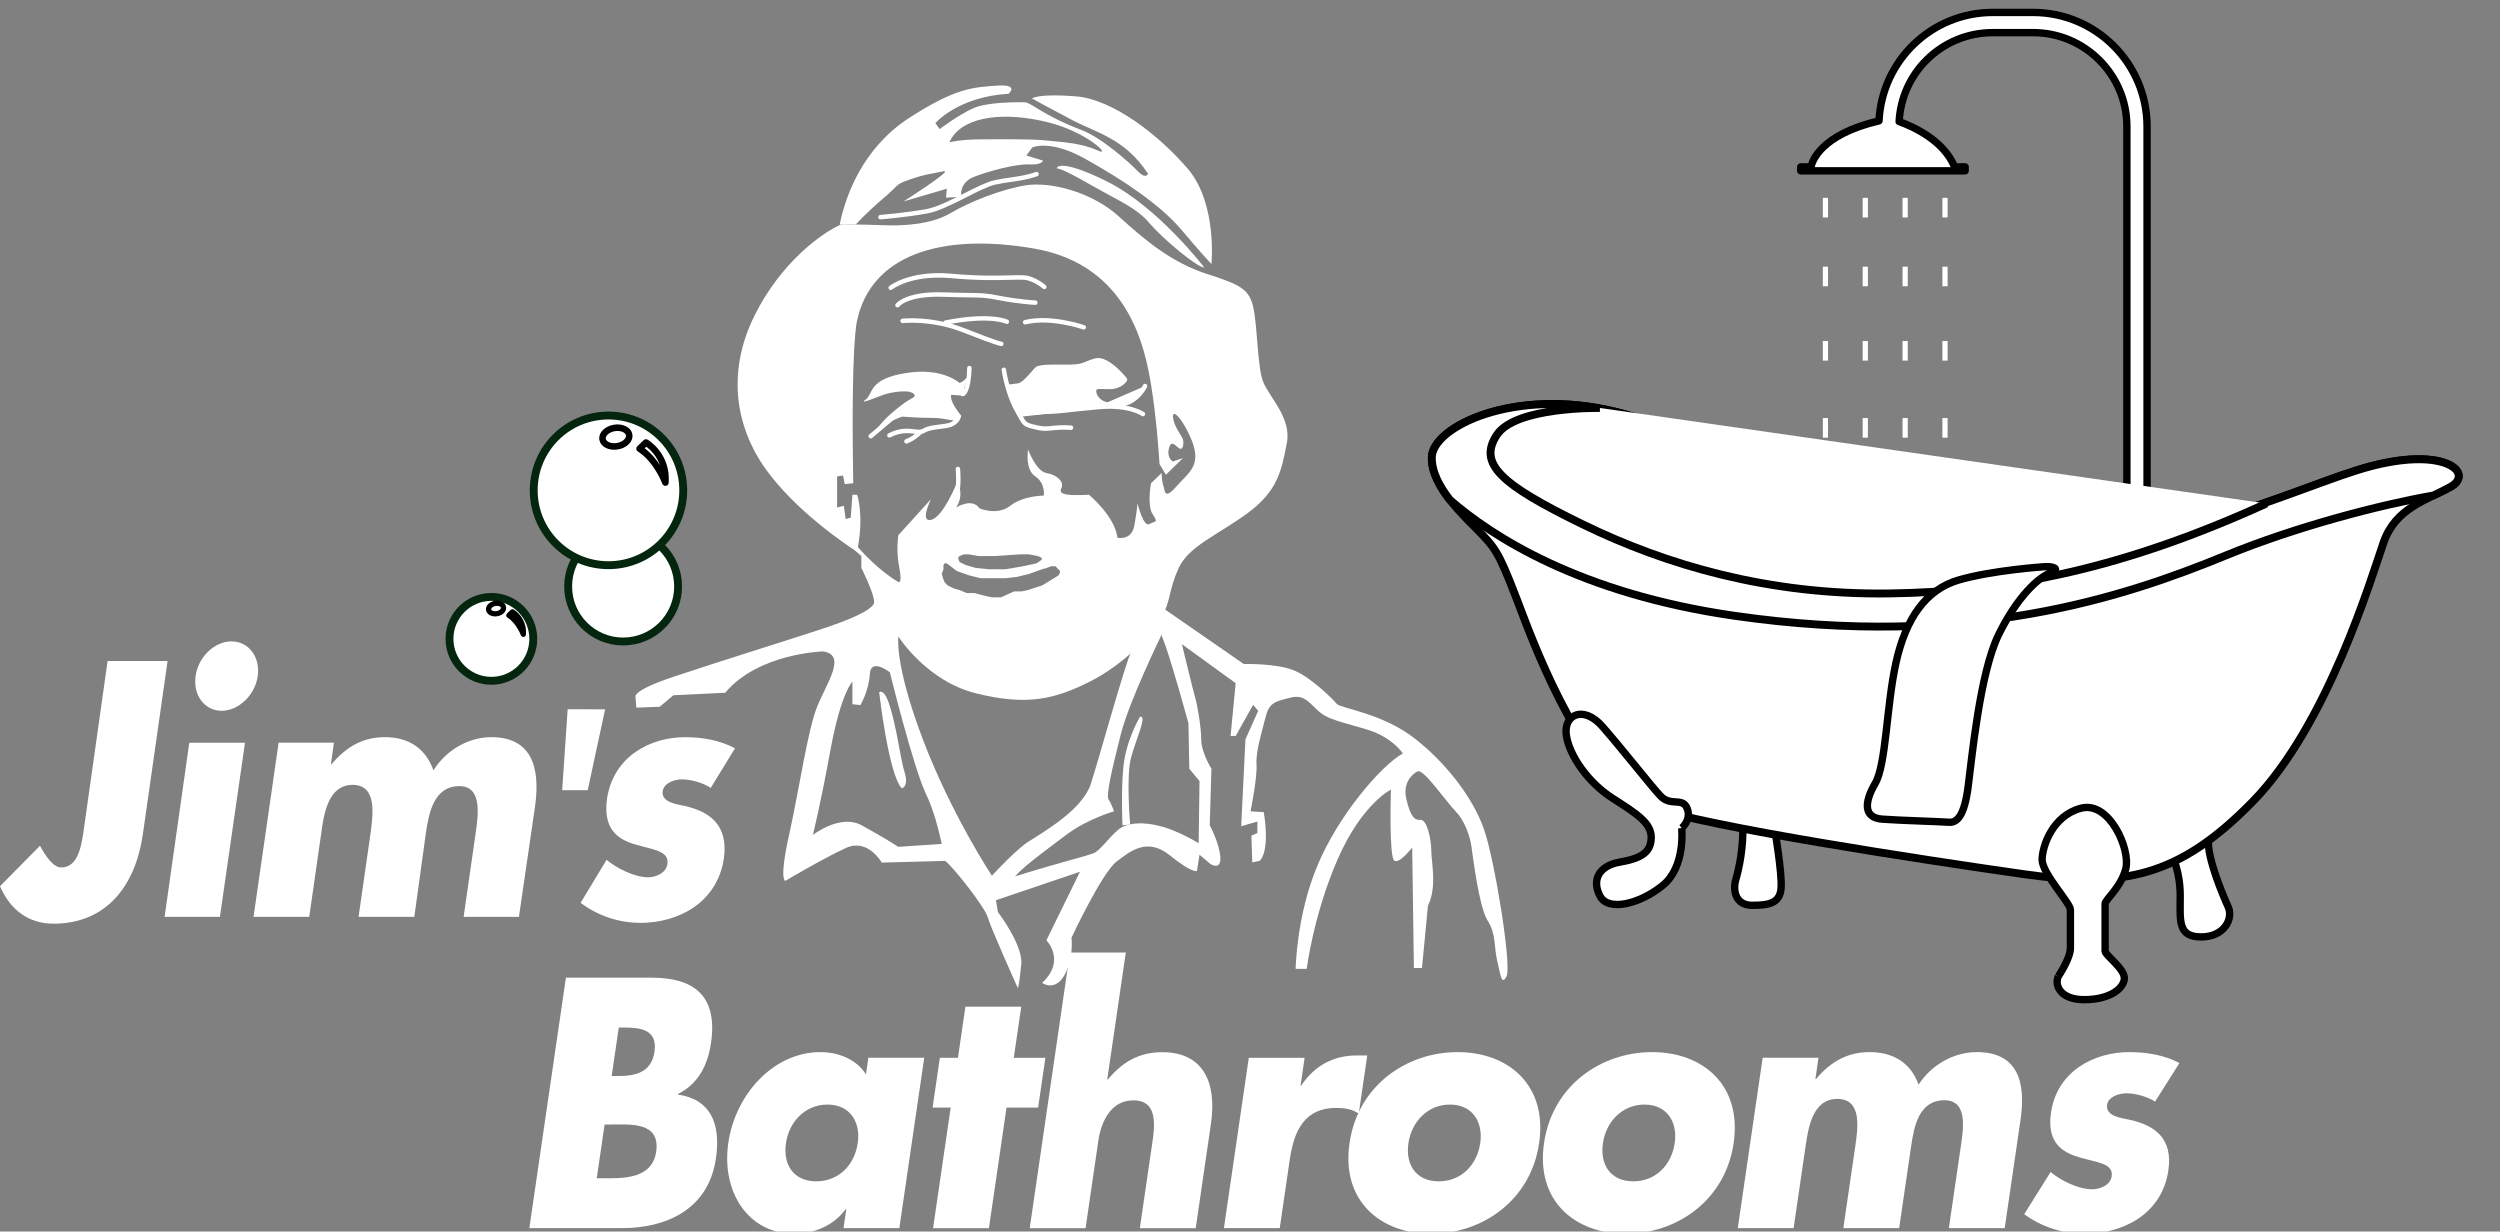 <svg xmlns="http://www.w3.org/2000/svg" xmlns:xlink="http://www.w3.org/1999/xlink" xmlns:serif="http://www.serif.com/" width="100%" height="100%" viewBox="0 0 339 167" xml:space="preserve" style="fill-rule:evenodd;clip-rule:evenodd;stroke-linejoin:round;stroke-miterlimit:2;"><rect x="0" y="0" width="339" height="167" fill="#808080" stroke="none"/>    <g transform="matrix(1,0,0,1,-859.612,-5146.35)">        <g transform="matrix(1,0,0,1.197,128.761,270.524)">            <g transform="matrix(0.855,0,0,-0.715,730.851,4165.7)">                <path d="M308.059,47.93L308.883,47.93L308.883,51.035L308.059,51.035L308.059,47.93ZM301.738,47.93L302.563,47.93L302.563,51.035L301.738,51.035L301.738,47.93ZM295.414,47.93L296.242,47.93L296.242,51.035L295.414,51.035L295.414,47.93ZM289.094,47.93L289.918,47.93L289.918,51.035L289.094,51.035L289.094,47.93ZM308.059,59.785L308.883,59.785L308.883,62.891L308.059,62.891L308.059,59.785ZM301.738,59.785L302.563,59.785L302.563,62.891L301.738,62.891L301.738,59.785ZM295.414,59.785L296.242,59.785L296.242,62.891L295.414,62.891L295.414,59.785ZM289.094,59.785L289.918,59.785L289.918,62.891L289.094,62.891L289.094,59.785ZM308.059,71.996L308.883,71.996L308.883,75.106L308.059,75.106L308.059,71.996ZM301.738,71.996L302.563,71.996L302.563,75.106L301.738,75.106L301.738,71.996ZM295.414,71.996L296.242,71.996L296.242,75.106L295.414,75.106L295.414,71.996ZM289.094,71.996L289.918,71.996L289.918,75.106L289.094,75.106L289.094,71.996ZM308.059,83.773L308.883,83.773L308.883,86.879L308.059,86.879L308.059,83.773ZM301.738,83.773L302.563,83.773L302.563,86.879L301.738,86.879L301.738,83.773ZM295.414,83.773L296.242,83.773L296.242,86.879L295.414,86.879L295.414,83.773ZM289.094,83.773L289.918,83.773L289.918,86.879L289.094,86.879L289.094,83.773ZM308.059,94.676L308.883,94.676L308.883,97.781L308.059,97.781L308.059,94.676ZM301.738,94.676L302.563,94.676L302.563,97.781L301.738,97.781L301.738,94.676ZM295.414,94.676L296.242,94.676L296.242,97.781L295.414,97.781L295.414,94.676ZM289.094,94.676L289.918,94.676L289.918,97.781L289.094,97.781L289.094,94.676Z" style="fill:white;fill-rule:nonzero;"></path>            </g>        </g>        <g transform="matrix(1,0,0,1.197,128.761,270.524)">            <g transform="matrix(0.855,0,0,-0.715,730.851,4151.59)">                <path d="M322.426,107.426L316.047,107.426C306.363,107.426 298.48,99.817 298.004,90.25C288.68,88.063 287.383,83.785 287.219,82.953L285.586,82.953L285.586,82.332L311.664,82.332L311.664,82.953L309.988,82.953C308.305,87.074 303.621,89.258 301.195,90.137C301.398,93.934 302.996,97.344 305.52,99.867C308.219,102.563 311.93,104.227 316.047,104.227L322.426,104.227C326.543,104.227 330.254,102.563 332.953,99.867C335.652,97.168 337.316,93.453 337.316,89.336L337.316,18.543L340.516,18.543L340.516,89.336C340.516,99.328 332.418,107.426 322.426,107.426" style="fill:white;fill-rule:nonzero;stroke:black;stroke-width:1.17px;"></path>            </g>        </g>        <g transform="matrix(1,0,0,1.197,128.761,270.524)">            <g transform="matrix(0.855,0,0,0.715,730.851,4278.6)">                <path d="M281.461,-155.656C281.461,-155.656 282.633,-148.828 282.477,-146.367C282.32,-143.91 280.523,-143.598 277.871,-143.598C275.219,-143.598 274.789,-145.98 275.297,-147.695C275.805,-149.414 276.547,-152.848 276.391,-156.476C276.234,-160.105 281.461,-155.656 281.461,-155.656" style="fill:white;fill-rule:nonzero;stroke:black;stroke-width:1.17px;stroke-linejoin:miter;stroke-miterlimit:4;"></path>            </g>        </g>        <g transform="matrix(1,0,0,1.197,128.761,270.524)">            <g transform="matrix(0.855,0,0,0.715,730.851,4284.66)">                <path d="M344.527,-159.801C344.527,-159.801 345.773,-157.465 345.773,-153.547C345.773,-149.625 345.355,-147.063 349.09,-147.063C352.82,-147.063 354.215,-150.004 353.387,-151.813C352.555,-153.621 350.031,-159.614 350.258,-162.364C350.484,-165.117 343.285,-162.141 344.527,-159.801" style="fill:white;fill-rule:nonzero;stroke:black;stroke-width:1.17px;stroke-linejoin:miter;stroke-miterlimit:4;"></path>            </g>        </g>        <g transform="matrix(1,0,0,1.197,128.761,270.524)">            <g transform="matrix(0.851,-0.067,0.08,0.711,720.717,4071.45)">                <path d="M142.272,133.026C141.866,129.398 141.331,125.688 140.134,126.188C140.134,126.188 140.392,139.355 142.272,141.701C142.272,141.701 143.493,141.677 142.927,139.051C142.69,137.942 142.516,135.489 142.272,133.026" style="fill:white;fill-rule:nonzero;"></path>            </g>        </g>        <g transform="matrix(1,0,0,1.197,128.761,270.524)">            <g transform="matrix(0.855,0,0,-0.715,730.851,4266.54)">                <path d="M165.277,114.437C165.277,114.437 167.301,112.953 168.852,115.719C170.336,118.418 169.934,121.59 169.934,121.59C169.934,121.59 174.723,131.844 177.086,133.664C179.379,135.418 182.008,137.511 185.586,134.609C189.16,131.707 189.836,132.179 189.836,132.179L190.238,134.746L191.992,133.261C191.992,133.261 193.68,132.179 193.543,134.34C193.41,136.566 191.859,139.398 191.859,139.398L192.129,148.371C192.129,148.371 190.508,150.933 190.508,153.027C190.508,155.051 189.836,158.761 189.566,159.57C189.293,160.445 187.34,168.543 187.34,168.543C187.34,168.543 187.34,173.871 182.82,172.926C182.82,172.926 183.629,171.242 184.91,167.664C186.125,164.156 188.484,155.59 188.484,155.59L188.621,148.371L190.238,146.414L190.105,136.566C190.105,136.566 186.797,138.59 184.031,139.265C181.336,140.008 178.57,139.871 177.219,138.59C175.801,137.375 174.453,135.418 173.508,135.015C172.566,134.609 167.301,133.261 162.918,131.91C158.531,130.496 156.102,130.222 156.102,130.222L157.32,127.324L171.281,132.047L165.953,121.183C165.953,121.183 169.125,118.011 165.277,114.437" style="fill:white;fill-rule:nonzero;"></path>            </g>        </g>        <g transform="matrix(1,0,0,1.197,128.761,270.524)">            <g transform="matrix(0.855,0,0,-0.715,730.851,4256.37)">                <path d="M184.234,155.395C184.234,155.395 179.109,144.938 177.758,139.61C176.41,134.282 175.398,130.032 175.801,129.289C176.273,128.614 176.68,127.399 176.68,127.399C176.68,127.399 172.43,126.184 169.125,123.688C165.816,121.192 161.297,117.953 160.625,116.539C159.883,115.188 156.352,116.164 156.352,116.164C156.352,116.164 160.488,120.789 162.918,122.473C165.414,124.094 171.551,127.535 172.969,131.649C174.316,135.766 178.301,150.336 179.379,152.629C180.086,154.086 182.074,156.75 183.262,157.157C183.996,157.41 184.234,155.91 184.234,155.395" style="fill:white;fill-rule:nonzero;"></path>            </g>        </g>        <g transform="matrix(1,0,0,1.197,128.761,270.524)">            <g transform="matrix(0.855,0,0,-0.715,730.851,4259.79)">                <path d="M180.793,147.156C180.793,147.156 178.57,143.445 178.164,139.195C177.758,134.945 178.027,129.953 178.027,129.953L179.242,130.09C179.242,130.09 178.57,137.645 179.379,140.68C180.188,143.715 182.008,147.426 180.793,147.156" style="fill:white;fill-rule:nonzero;"></path>            </g>        </g>        <g transform="matrix(1,0,0,1.197,128.761,270.524)">            <g transform="matrix(0.855,0,0,-0.715,730.851,4266.06)">                <path d="M184.773,172.926L197.254,164.29C197.254,164.29 202.449,164.426 205.215,163.278C207.914,162.2 211.488,158.626 212.027,157.95C212.637,157.274 219.316,156.465 224.375,152.485C229.5,148.504 233.75,142.836 235.371,138.047C237.055,133.262 239.754,116.528 238.945,114.84C238.137,113.223 238,115.044 237.461,117.204C236.922,119.43 237.328,121.454 235.91,123.68C234.563,125.836 233.617,133.665 233.348,135.485C233.078,137.239 232.199,139.602 230.852,140.95C229.5,142.297 225.789,147.696 224.848,147.29C223.836,146.821 222.484,145.333 223.023,142.973C223.566,140.68 224.105,139.465 225.25,139.602C226.332,139.735 227.004,136.43 227.004,134.61C227.004,132.856 227.949,129.008 226.465,125.973L225.52,116.122L224.238,116.122L223.969,135.215C223.969,135.215 221.945,132.583 221.137,133.126C220.258,133.665 220.598,144.391 220.598,144.391C220.598,144.391 216.008,142.165 212.164,133.395C208.32,124.626 207.238,115.989 207.238,115.989L205.484,115.989C205.484,115.989 205.621,124.489 208.926,132.317C212.164,140.141 218.91,148.102 222.484,150.126C222.484,150.126 220.867,152.622 217.02,153.836C213.176,155.047 210.543,155.387 208.926,157.004C207.238,158.626 206.566,159.501 204.406,158.895C202.18,158.356 201.234,158.086 200.695,155.79C200.09,153.43 199.145,150.395 199.277,148.372C199.414,146.278 198.336,140.95 198.336,140.95L200.426,140.817C200.426,140.817 201.504,135.012 199.82,133.126L198.605,132.856L198.469,137.106L199.414,137.508L199.414,139.329L196.852,138.586L197.523,152.352L199.547,156.872L198.738,157.817L195.973,152.891L195.164,152.891L195.973,161.254L182.547,170.969L184.773,172.926Z" style="fill:white;fill-rule:nonzero;"></path>            </g>        </g>        <g transform="matrix(1,0,0,1.197,128.761,270.524)">            <g transform="matrix(0.855,0,0,-0.715,730.851,4133.34)">                <path d="M190.98,41.508C190.98,41.508 183.695,51.02 175.668,55.071C167.641,59.051 167.57,57.16 167.57,57.16C167.57,57.16 167.641,57.633 172.836,54.664C177.961,51.762 180.32,50.887 182.348,48.457C184.371,46.098 189.969,41.375 190.98,41.508" style="fill:white;fill-rule:nonzero;"></path>            </g>        </g>        <g transform="matrix(1,0,0,1.197,128.761,270.524)">            <g transform="matrix(0.855,0,0,-0.715,730.851,4124.62)">                <path d="M174.047,47.852C171.551,48.996 168.719,49.133 166.156,49.402C163.594,49.672 159.543,49.602 155.902,49.602C152.258,49.602 150.574,49.133 150.574,49.133C152.258,52.977 158.332,54.055 165.348,52.504C172.363,51.02 176.543,46.637 174.047,47.852M188.484,44.813C183.832,50.277 176.41,56.012 170.539,56.418C164.672,56.891 163.66,56.082 163.66,56.082C163.66,56.082 166.355,54.598 170.07,52.641C173.777,50.684 178.434,49.738 182.078,44.141C182.078,44.141 181.738,43.195 180.457,44.543C179.242,45.828 174.723,49.875 171.484,51.09C165.145,53.516 163.594,55.473 162.445,55.473C161.23,55.473 156.441,55.543 154.215,54.461C151.988,53.449 149.02,51.223 149.02,51.223L148.344,52.168C148.344,52.168 151.922,56.352 159.949,56.82C159.949,56.82 161.77,58.375 158.059,58.106C154.348,57.836 151.582,57.766 144.164,52.977C136.809,48.188 134.113,40.699 133.168,36.11L135.73,36.11C135.73,36.11 137.281,37.867 139.98,40.16C142.746,42.453 141.801,42.387 144.367,43.262C146.93,44.141 147.805,44.141 149.629,44.543C151.383,44.883 143.285,39.754 143.285,39.754L150.168,41.777L150.031,40.363L152.461,40.496C152.461,40.496 151.988,42.656 154.484,43.668C156.98,44.613 161.031,45.692 163.121,45.625C165.277,45.488 165.414,46.231 165.414,46.231L162.781,47.039L163.727,48.32C163.727,48.32 166.629,49.672 172.363,46.367C178.164,43.129 184.031,39.215 187.34,35.301C190.645,31.391 192.129,29.84 192.129,29.84C192.129,29.84 193.074,39.281 188.484,44.813" style="fill:white;fill-rule:nonzero;"></path>            </g>        </g>        <g transform="matrix(1,0,0,1.197,128.761,270.524)">            <g transform="matrix(0.855,0,0,-0.715,730.851,4157.31)">                <path d="M159.832,66.742C160.012,66.656 160.082,66.445 160,66.265C159.914,66.089 159.703,66.015 159.523,66.101C159.516,66.105 157.066,67.331 150.031,65.937C149.84,65.898 149.652,66.027 149.617,66.218C149.578,66.409 149.703,66.597 149.898,66.632C157.164,68.074 159.824,66.745 159.832,66.742" style="fill:white;fill-rule:nonzero;"></path>            </g>        </g>        <g transform="matrix(1,0,0,1.197,128.761,270.524)">            <g transform="matrix(0.855,0,0,-0.715,730.851,4158.1)">                <path d="M172.004,66.972C172.191,66.906 172.289,66.703 172.223,66.519C172.16,66.336 171.957,66.238 171.773,66.304C171.758,66.308 166.676,68.089 162.664,67.101C162.473,67.058 162.281,67.171 162.234,67.363C162.191,67.554 162.305,67.746 162.496,67.793C166.711,68.828 171.992,66.976 172.004,66.972" style="fill:white;fill-rule:nonzero;"></path>            </g>        </g>        <g transform="matrix(1,0,0,1.197,128.761,270.524)">            <g transform="matrix(0.855,0,0,-0.715,730.851,4160.14)">                <path d="M143.191,70.16C142.996,70.137 142.82,70.278 142.797,70.473C142.777,70.668 142.914,70.844 143.109,70.867C143.125,70.867 147.852,71.414 153.129,69.289L153.133,69.293C158.332,67.227 158.801,67.227 158.801,67.227C159,67.227 159.156,67.067 159.156,66.871C159.156,66.676 159,66.516 158.801,66.516C158.801,66.516 158.195,66.516 152.871,68.633C147.758,70.688 143.203,70.16 143.191,70.16" style="fill:white;fill-rule:nonzero;"></path>            </g>        </g>        <g transform="matrix(1,0,0,1.197,128.761,270.524)">            <g transform="matrix(0.855,0,0,-0.715,730.851,4153.04)">                <path d="M142.617,62.843C142.496,62.691 142.273,62.668 142.121,62.789C141.969,62.914 141.941,63.136 142.063,63.289C142.066,63.297 143.59,65.32 149.641,65.109C151.512,65.043 152.77,65.027 153.727,65.015C155.773,64.988 156.445,64.98 158.535,64.562C161.602,63.961 164.215,63.828 164.223,63.828C164.418,63.812 164.566,63.644 164.555,63.449C164.543,63.25 164.371,63.101 164.176,63.117C164.168,63.117 161.535,63.25 158.398,63.867L158.395,63.867C156.371,64.269 155.715,64.281 153.719,64.304C152.754,64.316 151.48,64.332 149.617,64.398C143.93,64.593 142.625,62.851 142.617,62.843" style="fill:white;fill-rule:nonzero;"></path>            </g>        </g>        <g transform="matrix(1,0,0,1.197,128.761,270.524)">            <g transform="matrix(0.855,0,0,-0.715,730.851,4148.7)">                <path d="M141.477,59.476C141.324,59.359 141.102,59.387 140.98,59.543C140.863,59.699 140.891,59.922 141.047,60.043C141.055,60.047 144.191,62.555 150.734,62.004L150.738,62L150.816,61.996C155.125,61.594 158.18,61.676 160.203,61.73C161.191,61.758 161.941,61.777 162.473,61.734C164.207,61.59 165.848,60.164 165.852,60.16C165.996,60.031 166.012,59.805 165.883,59.66C165.754,59.516 165.527,59.5 165.383,59.629C165.375,59.633 163.922,60.898 162.414,61.023C161.902,61.066 161.18,61.047 160.219,61.019C158.191,60.965 155.125,60.883 150.75,61.289L150.68,61.297L150.68,61.293C144.406,61.82 141.484,59.484 141.477,59.476" style="fill:white;fill-rule:nonzero;"></path>            </g>        </g>        <g transform="matrix(1,0,0,1.197,128.761,270.524)">            <g transform="matrix(0.855,0,0,-0.715,730.851,4129.51)">                <path d="M164.285,51.261C164.469,51.328 164.672,51.23 164.738,51.047C164.801,50.863 164.703,50.66 164.52,50.593C163.082,50.082 161.738,49.89 160.379,49.695C159.547,49.578 158.711,49.461 157.855,49.265L157.848,49.265C156.703,49.007 155.031,48.16 153.262,47.261C151.141,46.187 148.891,45.047 147.133,44.711L147.129,44.711C143.852,44.093 139.684,43.757 139.676,43.757C139.477,43.742 139.305,43.886 139.289,44.082C139.27,44.281 139.418,44.453 139.613,44.468C139.625,44.468 143.801,44.808 146.996,45.406L147,45.406C148.66,45.726 150.867,46.843 152.941,47.898C154.746,48.812 156.457,49.675 157.691,49.957L157.699,49.957C158.594,50.16 159.438,50.281 160.277,50.398C161.602,50.59 162.906,50.773 164.285,51.261" style="fill:white;fill-rule:nonzero;"></path>            </g>        </g>        <g transform="matrix(1,0,0,1.197,128.761,270.524)">            <g transform="matrix(0.855,0,0,-0.715,730.851,4176.2)">                <path d="M152.191,83.136C152.191,83.136 149.426,85.699 143.555,84.687C137.617,83.742 138.496,81.316 137.281,80.504C136.137,79.695 138.43,80.64 140.047,81.246C141.602,81.789 143.691,81.922 144.297,81.718C144.973,81.515 145.512,81.113 144.5,80.64C143.422,80.101 140.656,77.875 139.777,76.726C138.902,75.648 138.094,74.703 138.094,74.703C138.094,74.703 139.914,76.726 143.086,77.808C143.086,77.808 145.648,77.605 147.875,77.605C150.168,77.605 151.516,76.863 151.855,77.336C152.191,77.875 151.383,78.953 150.977,79.359C150.504,79.832 150.773,80.437 150.773,80.437L149.965,80.504L150.102,81.316L152.934,81.113L152.934,82.394L153.809,84.824C153.809,84.824 153.406,83.609 152.191,83.136" style="fill:white;fill-rule:nonzero;"></path>            </g>        </g>        <g transform="matrix(1,0,0,1.197,128.761,270.524)">            <g transform="matrix(0.855,0,0,-0.715,730.851,4179.16)">                <path d="M138.32,78.566C138.168,78.441 137.945,78.461 137.82,78.613C137.695,78.762 137.715,78.988 137.863,79.113C137.871,79.121 140.789,81.562 142.113,82.687C142.262,82.812 142.484,82.797 142.613,82.644C142.738,82.496 142.719,82.269 142.57,82.144C141.195,80.976 138.328,78.574 138.32,78.566M149.789,85.855C149.695,85.84 149.598,85.812 149.52,85.785L148.988,83.715L150.488,83.473L150.25,84.09C150.176,83.996 150.055,83.937 149.922,83.953C149.727,83.973 149.59,84.148 149.613,84.344L149.746,85.492L149.789,85.855ZM141.223,78.66C141.047,78.57 140.832,78.637 140.742,78.812C140.656,78.988 140.723,79.203 140.898,79.293C142.738,80.234 144.035,80.066 145.023,79.941C145.574,79.871 146.012,79.816 146.336,80.019L146.352,80.027C147.055,80.461 148.039,80.582 148.988,80.699C149.602,80.773 150.203,80.844 150.664,81C151.332,81.281 151.578,81.707 151.664,81.93C151.543,82.078 151.352,82.332 151.141,82.648L150.988,82.672L148.492,83.078L148.105,83.141L148.203,83.516L148.879,86.144L148.926,86.324L149.094,86.391C149.098,86.391 149.469,86.539 149.875,86.601L149.914,86.91L150.027,86.621C150.613,86.672 151.199,86.496 150.844,85.418C150.57,84.316 152.324,82.246 152.328,82.238L152.438,82.109L152.406,81.941C152.402,81.937 152.242,80.883 150.91,80.336L150.887,80.324C150.359,80.148 149.723,80.07 149.074,79.992C148.199,79.887 147.297,79.773 146.723,79.422L146.711,79.418C146.535,79.305 146.359,79.238 146.176,79.203C145.926,78.953 145.031,78.121 143.883,77.699C143.695,77.629 143.492,77.723 143.426,77.91C143.359,78.094 143.453,78.297 143.637,78.363C144.23,78.586 144.75,78.926 145.117,79.215C145.059,79.223 144.996,79.23 144.934,79.242C144.043,79.351 142.871,79.504 141.223,78.66" style="fill:white;fill-rule:nonzero;"></path>            </g>        </g>        <g transform="matrix(1,0,0,1.197,128.761,270.524)">            <g transform="matrix(0.855,0,0,-0.715,730.851,4171.96)">                <path d="M153.539,78.75C153.539,78.75 153.879,76.59 152.797,75.715L153.539,78.75Z" style="fill:white;fill-rule:nonzero;"></path>            </g>        </g>        <g transform="matrix(1,0,0,1.197,128.761,270.524)">            <g transform="matrix(0.855,0,0,-0.715,730.851,4175.72)">                <path d="M164.184,75.106L164.18,75.106L164.184,75.106M164.18,75.106L164.172,75.106L164.18,75.106ZM158.855,84.508C158.828,84.704 158.965,84.879 159.16,84.907C159.352,84.934 159.531,84.797 159.559,84.602C159.559,84.594 160.02,81.293 161.41,78.649C161.535,78.422 161.656,78.204 161.766,78.001C161.801,78.016 161.84,78.028 161.883,78.032C161.891,78.032 165.66,78.301 166.832,78.301C167.426,78.301 167.934,78.356 169.039,78.481C170.008,78.59 171.441,78.751 173.879,78.973C179.137,79.524 181.461,77.84 181.465,77.836C181.629,77.723 181.672,77.504 181.563,77.34C181.449,77.176 181.23,77.137 181.066,77.247C181.059,77.251 178.941,78.793 173.949,78.266L173.945,78.266C171.586,78.051 170.113,77.887 169.113,77.774C167.977,77.649 167.457,77.59 166.832,77.59C165.859,77.59 162.918,77.387 162.129,77.333C162.398,76.844 162.582,76.547 162.773,76.364L162.777,76.364C163.043,76.11 163.406,76.02 164.184,75.836L164.184,75.833C164.238,75.821 164.293,75.805 164.352,75.793L164.359,75.79C165.363,75.516 165.98,75.579 166.809,75.665C167.551,75.739 168.457,75.833 169.887,75.739C170.086,75.723 170.234,75.555 170.223,75.36C170.211,75.165 170.039,75.012 169.844,75.024C168.445,75.118 167.586,75.028 166.879,74.958C165.977,74.864 165.305,74.797 164.184,75.106L164.172,75.106C164.121,75.122 164.07,75.133 164.02,75.145L164.02,75.141C163.113,75.36 162.688,75.465 162.281,75.852C161.945,76.176 161.684,76.657 161.191,77.563C161.078,77.778 160.945,78.02 160.785,78.313L160.781,78.321C159.336,81.071 158.855,84.501 158.855,84.508" style="fill:white;fill-rule:nonzero;"></path>            </g>        </g>        <g transform="matrix(1,0,0,1.197,128.761,270.524)">            <g transform="matrix(0.855,0,0,-0.715,730.851,4172.73)">                <path d="M181.605,77.805C181.605,77.805 180.391,75.039 177.285,74.77C174.117,74.434 173.238,76.59 173.574,77.332C173.848,78.008 175.602,77.469 176.746,77.738C177.961,78.008 178.434,78.816 178.434,78.816C178.434,78.816 175.734,82.258 173.848,81.852C171.957,81.379 172.094,80.84 169.598,80.84C167.102,80.84 164.941,80.906 164.469,80.504C164.063,80.164 162.512,78.008 161.5,77.871C160.488,77.738 159.883,77.668 159.883,77.668L161.84,73.285L174.453,74.703L181.605,77.805Z" style="fill:white;fill-rule:nonzero;"></path>            </g>        </g>        <g transform="matrix(1,0,0,1.197,128.761,270.524)">            <g transform="matrix(0.855,0,0,-0.715,730.851,4172.71)">                <path d="M174.281,75.012C174.008,75.207 173.789,75.43 173.617,75.661C173.344,76.032 173.199,76.426 173.164,76.77C173.137,77.024 173.168,77.254 173.246,77.438C173.25,77.442 173.25,77.446 173.25,77.446L173.25,77.45L173.254,77.45C173.512,78.071 174.313,78.039 175.207,78C175.711,77.981 176.25,77.957 176.668,78.055L176.672,78.055C177.379,78.215 177.789,78.563 177.984,78.782C177.387,79.493 175.34,81.778 173.922,81.477C173.277,81.317 172.875,81.145 172.52,80.993C171.816,80.692 171.266,80.457 169.594,80.457L169.539,80.457C168.309,80.457 167.164,80.473 166.266,80.442C165.441,80.411 164.859,80.344 164.699,80.207L164.699,80.203L164.691,80.2C164.598,80.118 164.426,79.922 164.215,79.672C163.523,78.875 162.426,77.61 161.547,77.493C161.07,77.43 160.68,77.379 160.402,77.348L162.055,73.641L174.281,75.012M181.277,77.918C181.355,78.098 181.566,78.18 181.746,78.102C181.926,78.028 182.008,77.817 181.93,77.637C181.926,77.629 180.629,74.672 177.316,74.387C176.262,74.278 175.438,74.426 174.813,74.711L174.809,74.711C174.809,74.711 174.809,74.715 174.805,74.715C174.828,74.52 174.688,74.344 174.492,74.321L161.879,72.907C161.754,72.891 161.566,73 161.512,73.114L159.559,77.5C159.465,77.703 159.609,77.961 159.832,77.996C159.832,77.996 160.422,78.059 161.453,78.196C162.066,78.278 163.055,79.418 163.676,80.137C163.918,80.418 164.113,80.641 164.234,80.743L164.234,80.746L164.242,80.75C164.551,81.008 165.27,81.114 166.238,81.153C167.141,81.184 168.297,81.168 169.539,81.168L169.594,81.168C171.125,81.168 171.613,81.379 172.238,81.645C172.625,81.809 173.055,81.993 173.758,82.168L173.773,82.172C175.875,82.625 178.703,79.016 178.711,79.008C178.781,78.922 178.793,78.711 178.742,78.618C178.742,78.614 178.191,77.668 176.828,77.364C176.313,77.243 175.727,77.266 175.18,77.289C174.543,77.317 173.973,77.34 173.906,77.172L173.902,77.161C173.867,77.086 173.855,76.977 173.871,76.848C173.895,76.618 173.996,76.344 174.191,76.078C174.391,75.805 174.691,75.547 175.105,75.36C175.629,75.121 176.332,74.996 177.25,75.094L177.258,75.098C180.148,75.348 181.277,77.911 181.277,77.918" style="fill:white;fill-rule:nonzero;"></path>            </g>        </g>        <g transform="matrix(1,0,0,1.197,128.761,270.524)">            <g transform="matrix(0.855,0,0,-0.715,730.851,4183.17)">                <path d="M151.566,79.226C151.547,79.422 151.691,79.597 151.887,79.617C152.082,79.636 152.254,79.492 152.273,79.297C152.273,79.289 152.551,76.453 151.984,74.828C151.922,74.644 151.719,74.547 151.535,74.609C151.352,74.676 151.254,74.879 151.316,75.062C151.828,76.539 151.57,79.222 151.566,79.226M153.387,95.258C153.391,95.453 153.555,95.609 153.75,95.605C153.945,95.601 154.102,95.441 154.098,95.246C154.098,95.234 154.031,90.961 152.711,90.785C152.516,90.758 152.336,90.898 152.313,91.09C152.285,91.285 152.422,91.461 152.617,91.488C153.316,91.582 153.387,95.25 153.387,95.258" style="fill:white;fill-rule:nonzero;"></path>            </g>        </g>        <g transform="matrix(1,0,0,1.197,128.761,270.524)">            <g transform="matrix(0.855,0,0,-0.715,730.851,4264.8)">                <path d="M26.578,163.008L22.664,135.622C21.453,127.051 16.594,121.387 8.5,121.387C4.453,121.387 1.617,123.614 0,127.321L6.34,133.731C7.219,132.114 8.434,130.293 9.715,130.293C12.48,130.293 12.953,134 13.289,136.297L17.066,163.008L26.578,163.008Z" style="fill:white;fill-rule:nonzero;"></path>            </g>        </g>        <g transform="matrix(1,0,0,1.197,128.761,270.524)">            <g transform="matrix(0.855,0,0,-0.715,730.851,4261.81)">                <path d="M40.879,156.465C40.477,153.43 37.844,150.934 35.148,150.934C32.449,150.934 30.559,153.43 31.031,156.465C31.438,159.434 34,161.93 36.699,161.93C39.465,161.93 41.285,159.434 40.879,156.465M34.875,118.281L26.105,118.281L30.02,145.875L38.855,145.875L34.875,118.281Z" style="fill:white;fill-rule:nonzero;"></path>            </g>        </g>        <g transform="matrix(1,0,0,1.197,128.761,270.524)">            <g transform="matrix(0.855,0,0,-0.715,730.851,4272.66)">                <path d="M52.484,157.614L52.551,157.614C55.113,160.649 57.813,161.93 61.051,161.93C64.625,161.93 67.461,160.309 68.742,156.668C70.902,160.11 74.543,161.93 77.918,161.93C84.191,161.93 85.742,157.344 84.863,151L82.301,133.461L73.531,133.461L75.422,146.618C75.824,149.45 76.566,154.172 72.855,154.172C68.809,154.172 68,149.922 67.527,146.618L65.707,133.461L56.867,133.461L58.758,146.618C59.164,149.653 59.836,154.375 55.926,154.375C52.012,154.375 51.336,149.653 50.934,146.618L49.043,133.461L40.207,133.461L44.188,161.055L52.957,161.055L52.484,157.614Z" style="fill:white;fill-rule:nonzero;"></path>            </g>        </g>        <g transform="matrix(1,0,0,1.197,128.761,270.524)">            <g transform="matrix(-0.18,0.699,-0.836,-0.151,939.8,4114.07)">                <path d="M85.541,133.372L98.653,133.372L99.506,137.327L86.793,139.176L85.541,133.372Z" style="fill:white;fill-rule:nonzero;"></path>            </g>        </g>        <g transform="matrix(1,0,0,1.197,128.761,270.524)">            <g transform="matrix(0.855,0,0,-0.715,730.851,4273.34)">                <path d="M112.727,154.848C111.445,155.656 109.625,156.195 108.141,156.195C107.129,156.195 105.305,155.723 105.102,154.309C104.832,152.484 107.598,152.215 108.746,151.945C112.727,151.004 115.492,148.844 114.816,143.715C113.738,136.5 107.398,133.461 101.594,133.461C98.086,133.461 94.781,134.609 92.082,136.633L96.199,143.445C97.816,142.098 100.652,140.68 102.809,140.68C103.891,140.68 105.645,141.289 105.844,142.77C106.184,144.93 103.418,145.066 100.785,145.875C98.156,146.617 95.59,148.168 96.266,153.094C97.277,159.906 103.215,162.875 108.613,162.875C111.445,162.875 114.145,162.402 116.57,161.121L112.727,154.848Z" style="fill:white;fill-rule:nonzero;"></path>            </g>        </g>        <g transform="matrix(1,0,0,1.197,128.761,270.524)">            <g transform="matrix(0.855,0,0,-0.715,730.851,4217.8)">                <path d="M186.664,125.031C184.641,122.668 184.773,124.219 184.504,125.031C184.234,125.84 184.234,127.055 184.234,127.055L182.547,125.433C182.547,125.433 181.875,121.859 182.82,120.512C183.762,119.094 183.223,119.496 182.277,118.957C181.336,118.418 180.391,122.266 180.391,122.266C180.391,122.266 180.391,121.453 179.918,118.824C179.512,116.262 177.219,116.801 177.219,116.801C176.816,120.238 172.699,123.613 172.699,123.613C169.934,123.476 167.707,123.476 168.316,124.625C168.852,125.703 167.574,126.781 165.953,127.055C164.336,127.324 163.051,130.766 163.051,130.766C163.051,130.766 162.512,127.594 164.199,126.516C165.82,125.433 165.547,123.476 165.547,123.476C165.547,123.476 162.242,123.476 160.219,121.859C158.129,120.238 155.363,121.453 155.363,121.453C154.148,123.207 151.652,121.59 151.652,121.59C153.07,123.883 151.785,125.57 151.785,125.57C151.785,125.57 149.629,120.105 147.672,119.633C145.781,119.226 147.672,122.937 147.672,122.937L142.477,117.203C142.477,117.203 142.07,114.844 142.613,112.144C143.152,109.379 142.477,109.785 142.477,109.785C139.441,111.539 136.609,114.707 136.609,114.707L136.609,114.703L136.059,115.312C137.016,120.633 135.934,123.613 135.934,123.613L135.191,123.613L134.922,119.973L134.113,119.769L133.84,121.859L132.762,121.59L132.762,126.516L133.707,126.648L133.977,125.301L135.324,125.433C134.922,148.035 135.934,151.203 135.934,151.203C138.09,161.391 148.953,165.238 164.066,162.605C179.109,159.976 181.605,146.683 182.547,141.086C183.492,135.418 183.898,128.469 183.898,128.469L184.91,126.781L187.609,129.414L185.988,128.875C185.988,128.875 184.91,129.551 185.449,131.168C185.988,132.855 187.203,129.82 187.609,131.305C188.012,132.855 186.664,133.262 186.125,135.418C185.586,137.644 187.473,135.957 189.023,132.18C190.508,128.336 188.754,127.324 186.664,125.031M151.988,113.426L151.988,113.695L152.191,113.898L152.867,114.168L153.609,114.168L155.227,113.898L157.789,113.898L161.77,114.168L163.188,114.168L164.602,113.898L165.078,113.695L165.277,113.426L165.078,113.223L164.402,112.75L162.242,112.281L159.477,111.808L156.844,111.808L154.754,112.012L153.137,112.48L152.191,112.953L151.988,113.426ZM168.113,111.336L167.91,110.863L167.168,110.391L165.277,109.242L162.984,108.5L162.039,108.301L160.828,108.301L159.207,107.558L158.734,107.355L157.32,107.355L156.375,107.558L154.551,108.031L153.336,108.031L152.191,108.5L151.246,108.773L150.301,109.242L149.828,109.715L149.629,110.187L149.359,111.066L149.629,111.808L149.629,112.48L149.828,112.75L150.098,112.75L150.773,112.281L151.719,111.539L153.609,110.863L155.496,110.391L159.477,110.391L161.297,110.594L163.188,111.066L165.277,111.808L166.02,112.012L166.695,112.281L167.438,112.281L167.641,112.012L168.113,111.539L168.113,111.336ZM146.863,76.187C148.078,73.691 148.887,70.453 149.359,68.293L142.477,67.824C142.477,67.824 140.184,69.308 136.742,71.195C133.301,73.152 128.918,69.711 128.918,69.711C128.918,69.711 130.133,74.5 131.75,83.406C133.438,92.379 135.191,93.996 135.191,93.996L135.191,90.422L136.473,90.285C136.473,90.285 137.82,92.648 137.957,95.211C138.09,97.844 141.129,95.48 141.129,95.48C141.129,95.48 144.836,80.437 146.863,76.187M200.289,141.625C199.414,143.918 199.414,150.664 198.738,153.43C198.066,156.129 196.852,156.871 191.32,158.625C185.855,160.445 181.875,163.683 177.488,167.664C173.102,171.644 166.629,173.195 162.781,172.656C158.938,172.051 153.742,170.027 150.707,168.203C147.672,166.449 143.422,166.18 140.047,166.316C136.609,166.449 133.438,166.449 133.438,166.449C130.266,165.101 123.789,160.312 119.676,152.016C115.559,143.785 116.168,135.016 121.496,127.594C126.148,121.176 133.672,116.047 135.512,114.844L135.512,114.84L136.609,113.918L136.609,112.012C136.609,112.012 138.633,108.031 138.633,106.613C138.633,105.266 133.57,103.441 131.211,102.633C128.918,101.824 113.535,97.031 106.926,94.808C100.383,92.648 100.785,91.637 100.785,91.637L100.922,89.883L104.633,90.019L106.789,91.84L115.02,92.242C120.281,98.519 130.535,98.789 130.535,98.789C134.383,98.246 131.074,93.726 129.59,90.019C128.109,86.308 126.824,77.402 125.207,69.98C123.52,62.562 124.531,62.426 124.531,62.426C124.531,62.426 130.805,66.137 134.246,67.687C137.688,69.172 139.844,65.328 139.844,65.328L149.898,65.598C151.316,64.516 156.238,58.176 156.645,56.691C157.047,55.141 161.434,45.426 161.434,45.426C161.434,45.426 161.703,46.234 161.973,49.269C162.242,52.308 158.262,57.5 158.262,57.5L157.32,63.234C157.32,63.234 150.84,73.019 146.32,84.957C141.801,96.898 142.477,101.148 142.477,101.148C142.477,101.148 146.996,93.996 154.957,92.109C162.918,90.152 167.301,91.23 172.836,93.996C178.297,96.766 182.684,101.418 184.234,104.183C185.719,106.883 185.316,108.433 186.934,112.012C188.621,115.519 192.871,117.07 197.793,120.644C202.719,124.219 203.258,127.594 204.07,131.707C204.945,135.824 201.102,139.266 200.289,141.625" style="fill:white;fill-rule:nonzero;"></path>            </g>        </g>        <g transform="matrix(1,0,0,1.197,128.761,270.524)">            <g transform="matrix(0,-0.715,-0.855,0,721.703,4210.47)">                <ellipse cx="98.828" cy="-109.525" rx="8.721" ry="8.719" style="fill:white;stroke:rgb(4,38,15);stroke-width:1.25px;stroke-linejoin:miter;stroke-miterlimit:10;"></ellipse>            </g>        </g>        <g transform="matrix(1,0,0,1.197,128.761,270.524)">            <g transform="matrix(0,0.715,-0.855,0,894.009,4060)">                <path d="M96.504,82.438C103.051,82.438 108.359,87.746 108.359,94.297C108.359,100.844 103.051,106.152 96.504,106.152C89.953,106.152 84.645,100.844 84.645,94.297C84.645,87.746 89.953,82.438 96.504,82.438" style="fill:white;fill-rule:nonzero;"></path>            </g>        </g>        <g transform="matrix(1,0,0,1.197,128.761,270.524)">            <g transform="matrix(0,-0.715,-0.855,0,732.738,4197.92)">                <circle cx="96.502" cy="-94.295" r="11.857" style="fill:white;stroke:rgb(4,38,15);stroke-width:1.25px;stroke-linejoin:miter;stroke-miterlimit:10;"></circle>            </g>        </g>        <g transform="matrix(1,0,0,1.197,128.761,270.524)">            <g transform="matrix(-0.139,-0.705,-0.844,0.116,755.55,4201.67)">                <ellipse cx="97.639" cy="-85.764" rx="1.469" ry="2.139" style="fill:white;stroke:black;stroke-width:1.04px;stroke-linejoin:miter;stroke-miterlimit:10;"></ellipse>            </g>        </g>        <g transform="matrix(1,0,0,1.197,128.761,270.524)">            <g transform="matrix(0.855,0,0,0.715,730.851,4190.03)">                <path d="M101.434,-92.07L102.445,-93.051C102.445,-93.051 105.855,-91.09 105.531,-86.699C105.531,-86.699 104.195,-90.32 101.434,-92.07Z" style="fill:white;fill-rule:nonzero;stroke:black;stroke-width:1.04px;stroke-linejoin:miter;stroke-miterlimit:10;"></path>            </g>        </g>        <g transform="matrix(1,0,0,1.197,128.761,270.524)">            <g transform="matrix(0,-0.715,-0.855,0,696.742,4201.47)">                <circle cx="77.938" cy="-117.825" r="6.645" style="fill:white;stroke:rgb(4,38,15);stroke-width:1.25px;stroke-linejoin:miter;stroke-miterlimit:10;"></circle>            </g>        </g>        <g transform="matrix(1,0,0,1.197,128.761,270.524)">            <g transform="matrix(-0.139,-0.705,-0.844,0.117,713.629,4210.93)">                <ellipse cx="78.574" cy="-113.045" rx="0.825" ry="1.198" style="fill:white;stroke:black;stroke-width:0.83px;stroke-linejoin:miter;stroke-miterlimit:10;"></ellipse>            </g>        </g>        <g transform="matrix(1,0,0,1.197,128.761,270.524)">            <g transform="matrix(0.855,0,0,0.715,730.851,4226.43)">                <path d="M80.703,-116.574L81.27,-117.125C81.27,-117.125 83.18,-116.027 83,-113.566C83,-113.566 82.25,-115.593 80.703,-116.574Z" style="fill:white;fill-rule:nonzero;stroke:black;stroke-width:0.83px;stroke-linejoin:miter;stroke-miterlimit:10;"></path>            </g>        </g>        <g transform="matrix(1,0,0,1.197,128.761,270.524)">            <g transform="matrix(0.855,0,0,-0.715,730.851,4229.71)">                <path d="M235.027,134.001C232.52,136.641 227.004,141.383 227.082,146.196C227.164,151.012 240.082,157.352 256.207,153.419C272.336,149.489 285.813,137.212 312.852,132.88C339.891,128.548 364.281,141.786 376.156,144.833C388.027,147.883 392.363,143.63 388.672,141.544C384.98,139.458 379.926,138.255 378,132.637C376.074,127.024 369.09,103.743 357.301,91.684C345.508,79.622 336.664,77.926 320.941,80.157C305.219,82.391 270.648,87.661 261.805,90.79C252.961,93.915 245.367,111.067 241.703,120.715C238.039,130.364 237.586,131.305 235.027,134.001" style="fill:white;fill-rule:nonzero;"></path>            </g>        </g>        <g transform="matrix(1,0,0,1.197,128.761,270.524)">            <g transform="matrix(0.855,0,0,0.715,730.851,4229.71)">                <path d="M235.027,-134.001C232.52,-136.641 227.004,-141.383 227.082,-146.196C227.164,-151.012 240.082,-157.352 256.207,-153.419C272.336,-149.489 285.813,-137.212 312.852,-132.88C339.891,-128.548 364.281,-141.786 376.156,-144.833C388.027,-147.883 392.363,-143.63 388.672,-141.544C384.98,-139.458 379.926,-138.255 378,-132.637C376.074,-127.024 369.09,-103.743 357.301,-91.684C345.508,-79.622 336.664,-77.926 320.941,-80.157C305.219,-82.391 270.648,-87.661 261.805,-90.79C252.961,-93.915 245.367,-111.067 241.703,-120.715C238.039,-130.364 237.586,-131.305 235.027,-134.001Z" style="fill:white;fill-rule:nonzero;stroke:black;stroke-width:1.25px;stroke-linejoin:miter;stroke-miterlimit:10;"></path>            </g>        </g>        <g transform="matrix(1,0,0,1.197,128.761,270.524)">            <g transform="matrix(0.855,0,0,-0.715,730.851,4202.67)">                <path d="M376.156,107.005C364.281,103.958 339.891,90.72 312.852,95.052C285.813,99.384 272.336,111.661 256.207,115.591C240.082,119.52 227.164,113.184 227.082,108.372C227.043,106.028 228.332,103.708 229.953,101.634C236.539,95.911 250.473,86.805 275.121,83.266C312.234,77.93 336.836,86.204 353.051,92.845C364.262,97.43 377.34,100.821 385.93,102.337C386.879,102.794 387.813,103.231 388.672,103.716C392.363,105.802 388.027,110.055 376.156,107.005" style="fill:white;fill-rule:nonzero;"></path>            </g>        </g>        <g transform="matrix(1,0,0,1.197,128.761,270.524)">            <g transform="matrix(0.855,0,0,0.715,730.851,4202.67)">                <path d="M376.156,-107.005C364.281,-103.958 339.891,-90.72 312.852,-95.052C285.813,-99.384 272.336,-111.661 256.207,-115.591C240.082,-119.52 227.164,-113.184 227.082,-108.372C227.043,-106.028 228.332,-103.708 229.953,-101.634C236.539,-95.911 250.473,-86.805 275.121,-83.266C312.234,-77.93 336.836,-86.204 353.051,-92.845C364.262,-97.43 377.34,-100.821 385.93,-102.337C386.879,-102.794 387.813,-103.231 388.672,-103.716C392.363,-105.802 388.027,-110.055 376.156,-107.005Z" style="fill:white;fill-rule:nonzero;stroke:black;stroke-width:1.25px;stroke-linejoin:miter;stroke-miterlimit:10;"></path>            </g>        </g>        <g transform="matrix(1,0,0,1.197,128.761,270.524)">            <g transform="matrix(-0.846,-0.104,-0.124,0.707,1224.02,4228.78)">                <path d="M341.766,-104.169C341.766,-104.169 355.052,-102.48 357.332,-97.549C359.614,-92.614 355.68,-89.919 341.766,-85.509C327.851,-81.099 311.137,-78.693 292.133,-81.751C273.127,-84.813 255.753,-91.17 234.996,-104.565" style="fill:white;fill-rule:nonzero;stroke:black;stroke-width:1.25px;stroke-linejoin:miter;stroke-miterlimit:10;"></path>            </g>        </g>        <g transform="matrix(1,0,0,1.197,128.761,270.524)">            <g transform="matrix(0.855,0,0,0.715,730.851,4289.29)">                <path d="M326.438,-147.289C326.438,-147.289 328.359,-150.117 328.359,-151.777L328.359,-157.844C328.359,-158.898 323.875,-163.609 323.875,-165.758C323.875,-167.906 325.531,-172.769 330.055,-173.937C334.578,-175.105 337.93,-167.34 337.141,-164.328C336.348,-161.312 333.863,-159.465 333.863,-158.785L333.863,-151.285C333.863,-150.644 336.988,-148.496 336.914,-146.953C336.84,-145.406 334.691,-143.633 330.656,-143.598C326.625,-143.559 325.832,-145.973 326.438,-147.289" style="fill:white;fill-rule:nonzero;stroke:black;stroke-width:1.17px;stroke-linejoin:miter;stroke-miterlimit:4;"></path>            </g>        </g>        <g transform="matrix(1,0,0,1.197,128.761,270.524)">            <g transform="matrix(0.855,0,0,-0.715,730.851,4268.37)">                <path d="M266.711,141.531C266.711,141.531 268.313,142.82 267.57,144.653C266.828,146.485 264.957,144.848 263.277,146.68C261.602,148.516 257.191,154.133 254.148,157.606C251.105,161.078 247.945,159.481 248.414,156.242C248.879,153.004 251.887,148.711 255.75,146.25C259.613,143.793 261.875,142.313 261.875,140.086C261.875,137.863 260.586,136.77 256.957,136.145C253.328,135.524 252.469,133.063 253.797,130.684C255.125,128.305 260.039,129.473 263.707,132.442C267.375,135.406 266.711,141.531 266.711,141.531" style="fill:white;fill-rule:nonzero;stroke:black;stroke-width:1.17px;"></path>            </g>        </g>        <g transform="matrix(1,0,0,1.197,128.761,270.524)">            <g transform="matrix(0.855,0,0,-0.715,730.851,4242.61)">                <path d="M324.07,146.895C324.07,146.895 315.934,146.344 310.652,144.805C305.375,143.266 302.238,138.645 300.699,131.715C299.16,124.789 299.16,115.602 297.398,112.578C295.641,109.555 295.531,107.137 298.5,106.914C301.469,106.695 307.738,106.531 309.059,106.422C310.379,106.309 311.531,107.41 312.137,112.031C312.742,116.649 314.004,130.07 316.961,136.113C319.918,142.156 323.297,145.203 325.133,145.899C326.973,146.59 325.539,147.031 324.07,146.895" style="fill:white;fill-rule:nonzero;stroke:black;stroke-width:1.17px;"></path>            </g>        </g>        <g transform="matrix(1,0,0,1.197,128.761,270.524)">            <g transform="matrix(0.855,0,0,-0.715,730.851,4118.74)">                <path d="M297.051,42.164C297.051,42.164 292.16,41.754 289.68,37.828L291.902,37.828C291.902,37.828 293.68,40.347 297.051,42.164" style="fill:white;fill-rule:nonzero;"></path>            </g>        </g>        <g transform="matrix(1,0,0,1.197,128.761,270.524)">            <g transform="matrix(0.855,0,0,-0.715,802.629,4335.21)">                <path d="M13.059,195.727L14.133,195.727C16.66,195.727 19.359,196.203 19.852,199.571C20.383,203.2 17.441,203.41 14.863,203.41L14.184,203.41L13.059,195.727ZM10.691,179.52L11.906,179.52C14.73,179.52 19.477,179.36 20.113,183.727C20.813,188.516 16.023,188.043 12.91,188.043L11.938,188.043L10.691,179.52ZM0,171.625L5.801,211.305L19.426,211.305C25.945,211.305 29.926,208.571 28.816,200.992C28.293,197.41 26.801,194.516 23.594,192.887L23.578,192.782C28.727,192.043 30.402,188.203 29.594,182.676C28.379,174.36 21.41,171.625 14.695,171.625L0,171.625Z" style="fill:white;fill-rule:nonzero;"></path>            </g>        </g>        <g transform="matrix(1,0,0,1.197,128.761,270.524)">            <g transform="matrix(0.855,0,0,-0.715,802.629,4344.28)">                <path d="M40.699,197.781C40.199,194.359 41.906,191.726 45.508,191.726C49.109,191.726 51.586,194.359 52.086,197.781C52.57,201.093 50.887,203.886 47.285,203.886C43.684,203.886 41.184,201.093 40.699,197.781M58.68,184.308L49.824,184.308L50.266,187.308L50.168,187.308C48.219,184.625 44.973,183.414 42.055,183.414C34.66,183.414 30.43,190.097 31.559,197.832C32.691,205.57 38.77,212.199 46.164,212.199C49.035,212.199 51.883,211.043 53.387,208.675L53.77,211.304L62.629,211.304L58.68,184.308Z" style="fill:white;fill-rule:nonzero;"></path>            </g>        </g>        <g transform="matrix(1,0,0,1.197,128.761,270.524)">            <g transform="matrix(0.855,0,0,-0.715,802.629,4338.49)">                <path d="M72.887,176.203L64.031,176.203L66.824,195.305L63.953,195.305L65.105,203.199L67.977,203.199L69.16,211.305L78.016,211.305L76.832,203.199L81.844,203.199L80.691,195.305L75.68,195.305L72.887,176.203Z" style="fill:white;fill-rule:nonzero;"></path>            </g>        </g>        <g transform="matrix(1,0,0,1.197,128.761,270.524)">            <g transform="matrix(0.855,0,0,-0.715,802.629,4332.36)">                <path d="M94.598,211.305L91.656,191.203L91.758,191.203C94.23,194.149 96.91,195.516 100.367,195.516C106.691,195.516 109.098,190.992 108.098,184.149L105.684,167.625L96.824,167.625L98.848,181.465C99.313,184.621 99.348,187.887 95.797,187.887C92.293,187.887 90.699,184.621 90.238,181.465L88.215,167.625L79.359,167.625L85.738,211.305L94.598,211.305Z" style="fill:white;fill-rule:nonzero;"></path>            </g>        </g>        <g transform="matrix(1,0,0,1.197,128.761,270.524)">            <g transform="matrix(0.855,0,0,-0.715,802.629,4344.02)">                <path d="M122.313,206.516L122.41,206.516C124.598,209.832 127.73,211.305 131.188,211.305L132.891,211.305L131.543,202.098C130.434,202.832 129.289,202.992 127.93,202.992C123.012,202.992 121.281,199.465 120.605,194.836L119.012,183.941L110.156,183.941L114.102,210.937L122.957,210.937L122.313,206.516Z" style="fill:white;fill-rule:nonzero;"></path>            </g>        </g>        <g transform="matrix(1,0,0,1.197,128.761,270.524)">            <g transform="matrix(0.855,0,0,-0.715,802.629,4344.28)">                <path d="M139.422,197.781C138.922,194.359 140.629,191.726 144.23,191.726C147.832,191.726 150.309,194.359 150.809,197.781C151.293,201.093 149.609,203.886 146.008,203.886C142.406,203.886 139.906,201.093 139.422,197.781M160.152,197.781C158.813,188.625 151.047,183.414 143.016,183.414C135.035,183.414 128.734,188.57 130.078,197.781C131.426,206.988 139.191,212.199 147.223,212.199C155.254,212.199 161.496,206.988 160.152,197.781" style="fill:white;fill-rule:nonzero;"></path>            </g>        </g>        <g transform="matrix(1,0,0,1.197,128.761,270.524)">            <g transform="matrix(0.855,0,0,-0.715,802.629,4344.28)">                <path d="M170.27,197.781C169.77,194.359 171.477,191.726 175.078,191.726C178.68,191.726 181.156,194.359 181.656,197.781C182.141,201.093 180.457,203.886 176.855,203.886C173.254,203.886 170.754,201.093 170.27,197.781M191,197.781C189.66,188.625 181.895,183.414 173.863,183.414C165.883,183.414 159.582,188.57 160.926,197.781C162.273,206.988 170.039,212.199 178.07,212.199C186.102,212.199 192.344,206.988 191,197.781" style="fill:white;fill-rule:nonzero;"></path>            </g>        </g>        <g transform="matrix(1,0,0,1.197,128.761,270.524)">            <g transform="matrix(0.855,0,0,-0.715,802.629,4343.64)">                <path d="M203.965,207.043L204.063,207.043C206.594,210.043 209.355,211.305 212.566,211.305C216.168,211.305 219.051,209.727 220.328,206.149C222.523,209.516 226.145,211.305 229.551,211.305C235.875,211.305 237.414,206.832 236.504,200.621L233.988,183.414L225.133,183.414L227.02,196.309C227.426,199.098 228.191,203.676 224.445,203.676C220.355,203.676 219.605,199.516 219.137,196.309L217.25,183.414L208.395,183.414L210.277,196.309C210.719,199.309 211.387,203.887 207.445,203.887C203.504,203.887 202.836,199.309 202.395,196.309L200.512,183.414L191.656,183.414L195.602,210.41L204.457,210.41L203.965,207.043Z" style="fill:white;fill-rule:nonzero;"></path>            </g>        </g>        <g transform="matrix(1,0,0,1.197,128.761,270.524)">            <g transform="matrix(0.855,0,0,-0.715,802.629,4344.28)">                <path d="M257.84,204.359C256.594,205.148 254.773,205.672 253.266,205.672C252.242,205.672 250.422,205.199 250.223,203.832C249.953,201.992 252.688,201.726 253.863,201.465C257.871,200.57 260.676,198.465 259.945,193.465C258.906,186.359 252.492,183.414 246.703,183.414C243.148,183.414 239.809,184.519 237.082,186.519L241.27,193.203C242.871,191.832 245.688,190.465 247.879,190.465C248.996,190.465 250.734,191.043 250.953,192.519C251.258,194.621 248.5,194.726 245.844,195.515C243.184,196.308 240.625,197.781 241.332,202.621C242.305,209.254 248.281,212.199 253.73,212.199C256.555,212.199 259.305,211.726 261.699,210.465L257.84,204.359Z" style="fill:white;fill-rule:nonzero;"></path>            </g>        </g>    </g></svg>